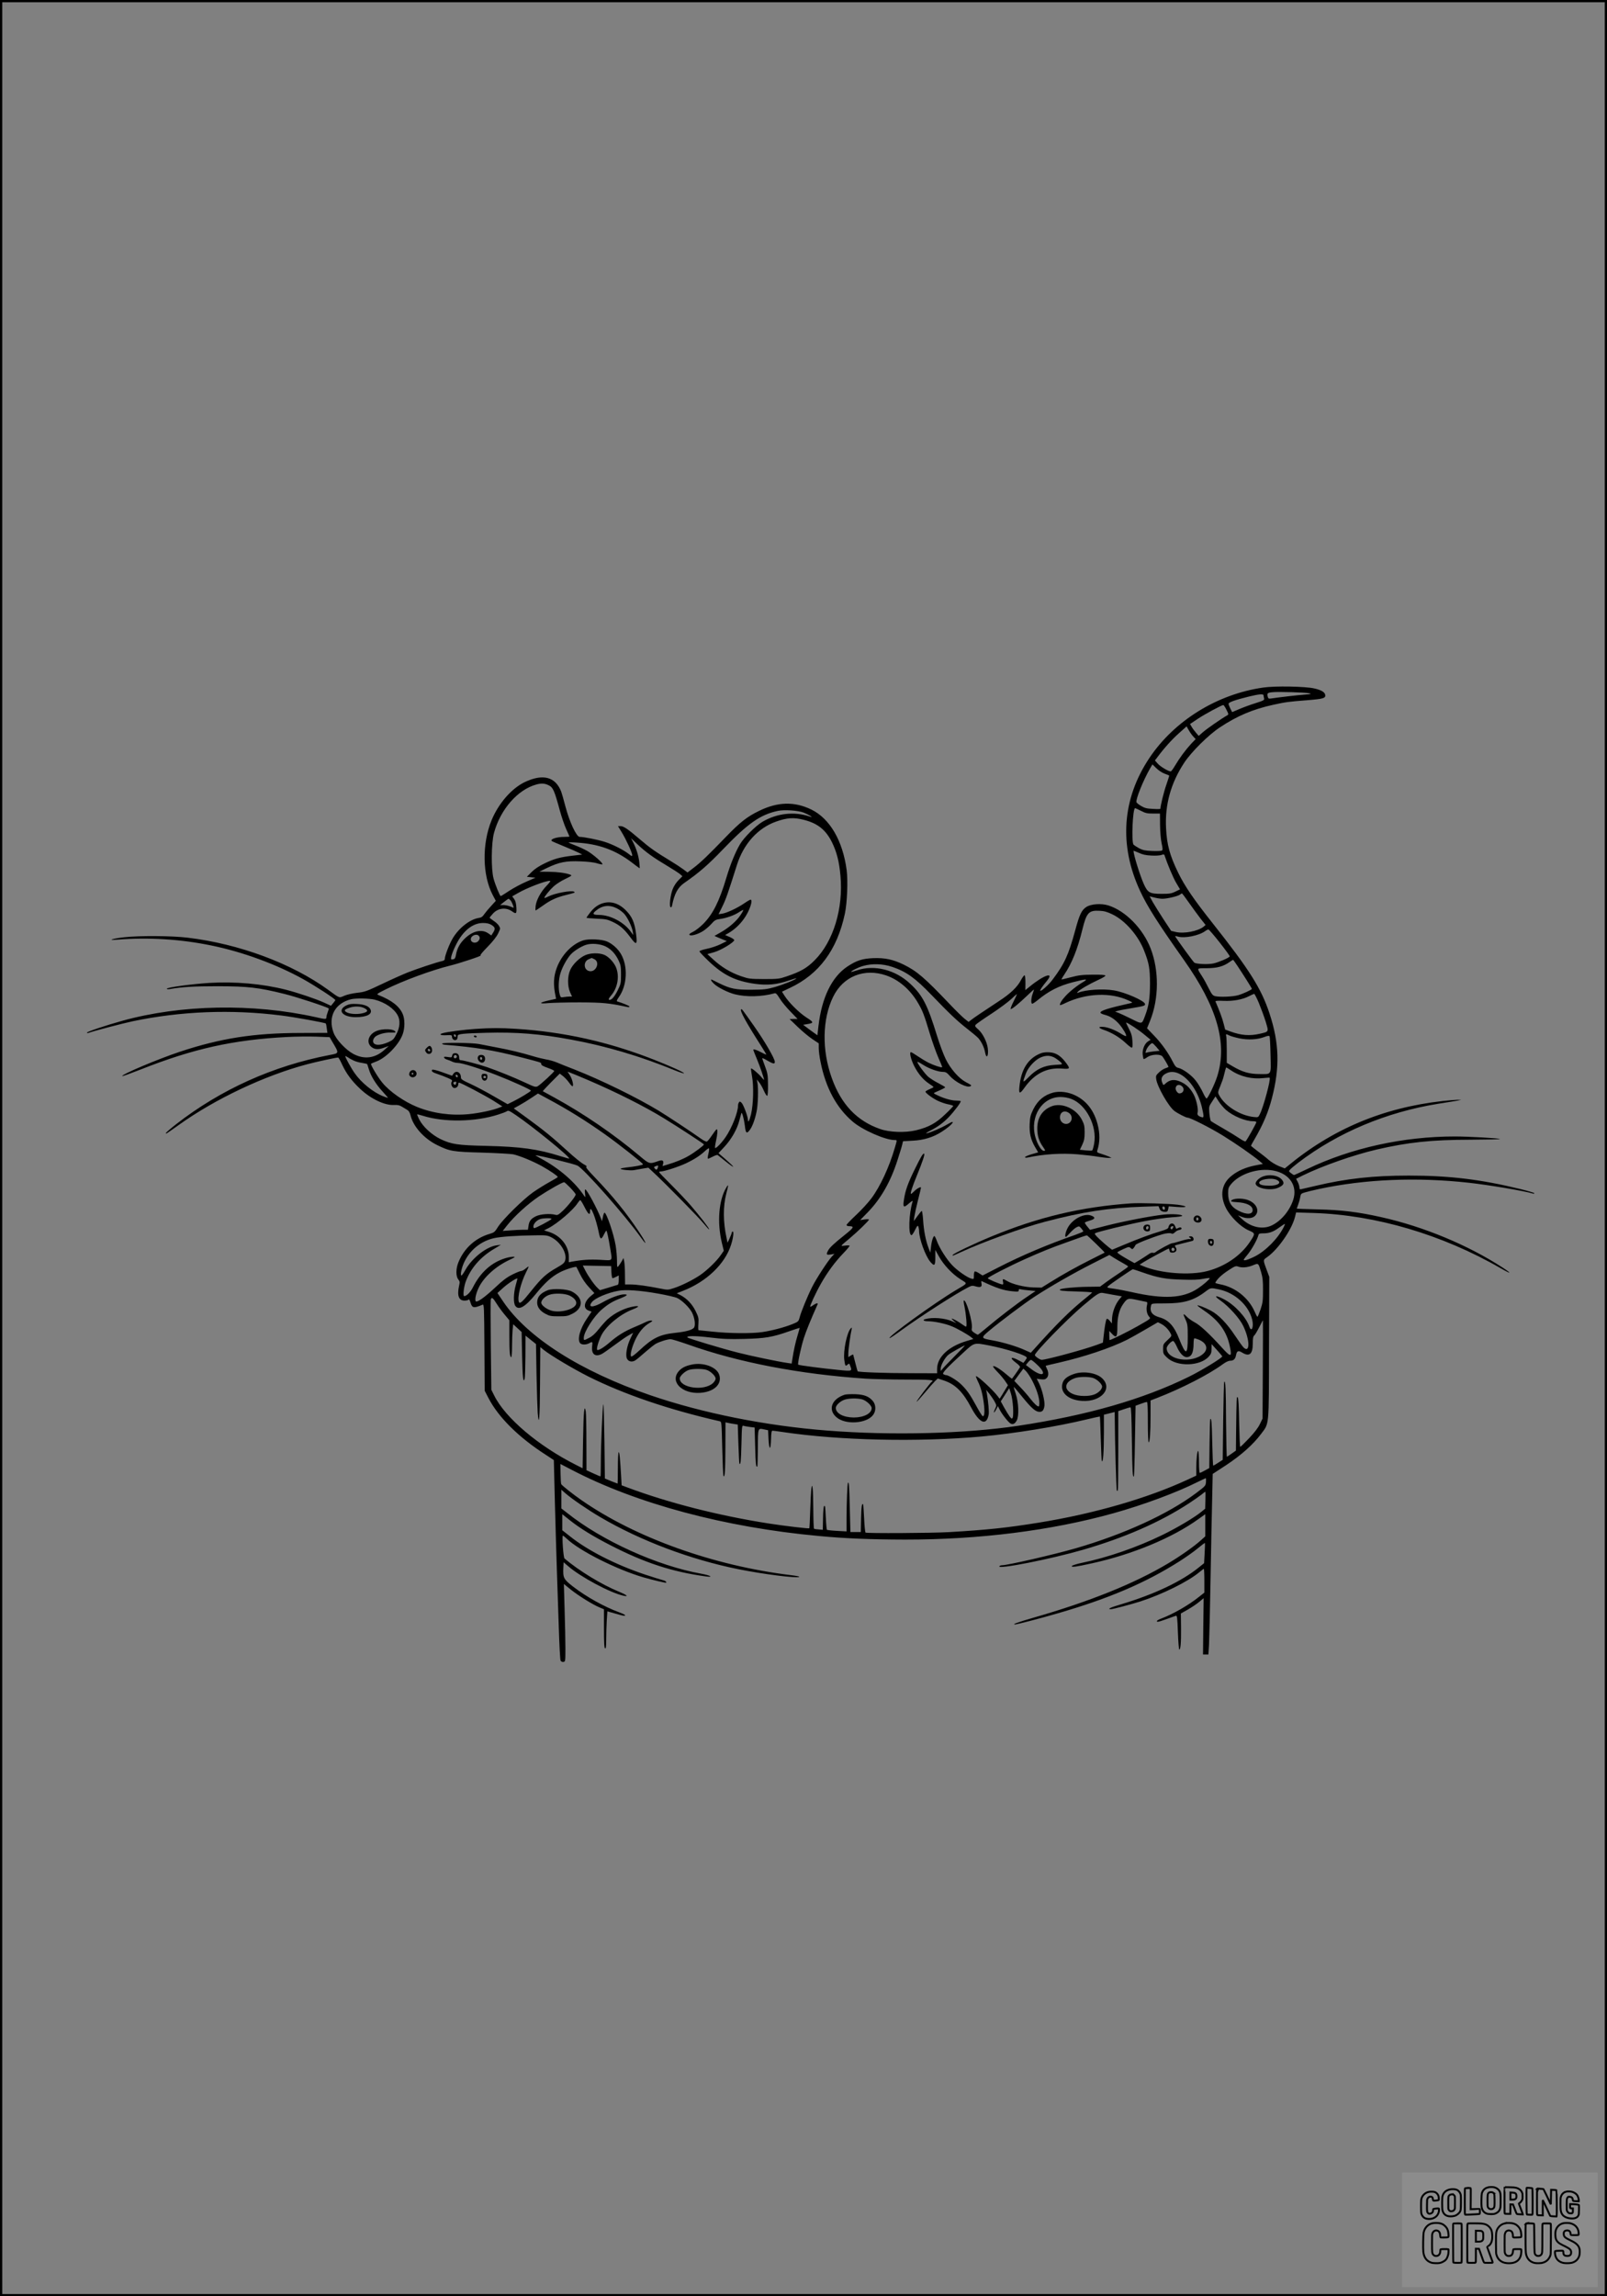 <?xml version="1.0" encoding="UTF-8"?>
<svg xmlns="http://www.w3.org/2000/svg" version="1.0" width="1792pt" height="2560pt" viewBox="0 0 1792 2560" preserveAspectRatio="xMidYMid meet">
  <rect x="0" y="0" width="1792" height="2560" fill="#808080" stroke="none"/>
  <g transform="translate(0.00 0.00) scale(1)">
    <g transform="translate(0,2560) scale(0.1,-0.1)" fill="#000000" stroke="none">
      <path d="M14088 17935 c-514 -73 -991 -368 -1270 -784 -306 -457 -342 -975 -104 -1485 80 -173 203 -365 490 -771 369 -522 485 -927 370 -1293 -28 -89 -103 -244 -119 -249 -5 -1 -25 31 -43 71 -19 40 -54 99 -79 130 -46 60 -143 130 -194 141 -24 5 -36 19 -61 68 -50 99 -125 205 -209 292 l-78 81 34 84 c99 247 101 560 6 806 -85 220 -279 418 -469 479 -81 26 -196 18 -249 -17 -52 -35 -75 -82 -123 -260 -76 -278 -119 -372 -253 -550 -45 -61 -137 -141 -137 -121 0 11 25 48 73 106 90 109 -33 68 -193 -64 l-46 -37 1 80 c0 46 -4 83 -10 85 -5 1 -23 -22 -39 -52 -41 -79 -117 -152 -248 -237 -191 -126 -282 -187 -310 -210 l-27 -21 -48 38 c-26 22 -99 93 -162 160 -283 297 -366 368 -514 441 -119 58 -211 77 -340 72 -122 -5 -187 -27 -287 -93 -174 -116 -286 -345 -323 -663 l-12 -104 -80 58 -79 59 42 7 c80 13 80 20 -6 75 -83 54 -195 166 -243 241 l-29 46 88 42 c325 152 527 424 613 826 26 119 36 371 20 490 -44 326 -187 572 -394 673 -188 91 -373 87 -582 -15 -134 -65 -212 -126 -374 -294 -193 -200 -276 -280 -355 -340 l-69 -53 -48 36 c-27 20 -89 61 -139 91 -171 104 -230 145 -341 240 -139 119 -185 150 -220 150 l-28 0 41 -67 c49 -79 118 -230 118 -256 0 -16 -6 -14 -38 12 -59 46 -178 107 -267 135 -78 25 -234 56 -281 56 -36 0 -113 166 -159 340 -19 74 -41 149 -47 165 -65 166 -205 202 -408 105 -146 -71 -291 -237 -368 -424 -109 -265 -103 -615 13 -835 l34 -64 -52 -57 c-29 -31 -63 -72 -77 -92 -18 -28 -33 -38 -63 -42 -98 -16 -220 -112 -288 -226 -38 -64 -89 -196 -89 -231 0 -12 -11 -20 -32 -24 -60 -13 -282 -87 -383 -127 -55 -22 -183 -79 -285 -128 -171 -81 -192 -89 -276 -98 -51 -6 -115 -20 -144 -33 -61 -26 -48 -31 -182 67 -404 293 -990 511 -1563 580 -177 22 -543 24 -710 5 -134 -15 -195 -36 -80 -27 357 28 706 6 1053 -65 347 -71 724 -209 1023 -375 138 -77 359 -221 359 -234 -1 -3 -11 -18 -25 -34 l-24 -29 -78 36 c-94 42 -289 108 -425 143 -264 67 -567 93 -855 76 -199 -13 -473 -50 -473 -65 0 -5 15 -7 33 -4 135 24 272 32 537 32 337 -1 451 -14 738 -85 132 -32 482 -147 498 -163 2 -2 -3 -20 -11 -40 -8 -20 -15 -46 -15 -57 0 -25 -8 -25 -118 0 -702 156 -1504 141 -2157 -40 -180 -50 -395 -122 -395 -132 0 -6 8 -7 18 -3 42 17 384 107 490 129 538 113 1102 135 1657 65 146 -18 490 -80 499 -90 2 -2 7 -26 10 -54 l7 -50 -303 -1 c-519 -1 -887 -59 -1341 -209 -246 -82 -659 -256 -643 -272 3 -3 96 31 208 75 582 230 1029 330 1628 361 96 5 243 7 325 4 l151 -6 29 -50 c79 -133 80 -128 -30 -149 -630 -121 -1214 -384 -1713 -773 -61 -48 -112 -92 -112 -97 0 -12 1 -11 142 89 407 292 961 553 1433 678 114 30 322 75 346 75 5 0 24 -34 43 -76 47 -102 108 -184 199 -270 119 -114 276 -189 382 -183 36 2 59 -2 82 -16 17 -11 44 -27 60 -36 21 -12 32 -28 42 -67 31 -124 151 -256 294 -327 145 -71 174 -76 507 -85 162 -5 317 -14 343 -19 73 -16 221 -77 322 -133 92 -52 174 -108 175 -120 0 -3 -42 -29 -92 -56 -51 -28 -133 -79 -183 -114 -111 -78 -337 -301 -391 -385 -36 -58 -43 -64 -94 -79 -158 -46 -283 -159 -347 -314 -30 -72 -31 -157 -3 -193 18 -22 19 -31 10 -69 -25 -111 -5 -168 60 -168 21 0 42 5 46 12 4 7 13 -7 21 -34 18 -62 37 -65 135 -23 16 6 17 -26 20 -477 l3 -483 42 -81 c111 -215 338 -440 644 -636 l85 -56 12 -483 c7 -266 17 -603 22 -749 5 -146 14 -427 21 -625 6 -197 15 -368 20 -378 6 -11 19 -17 32 -15 21 3 22 6 22 153 0 83 -4 277 -9 433 l-8 283 80 -65 c86 -68 240 -164 319 -197 l48 -20 0 -216 c0 -164 3 -217 13 -220 9 -4 12 21 12 100 0 57 3 151 6 209 l7 104 95 -27 c90 -27 118 -29 96 -10 -5 4 -31 16 -59 26 -166 61 -366 172 -515 287 -106 82 -113 97 -108 212 l3 59 50 -43 c138 -120 465 -295 613 -329 68 -15 46 6 -46 44 -193 79 -447 234 -607 370 -13 11 -30 255 -18 255 4 0 23 -15 43 -34 138 -134 559 -345 855 -431 103 -30 249 -64 253 -60 9 9 -11 24 -41 30 -17 4 -106 32 -197 62 -325 109 -636 267 -832 424 l-88 69 0 90 0 89 84 -67 c113 -90 258 -179 455 -280 381 -196 688 -296 1064 -347 89 -12 48 12 -50 30 -493 88 -1111 368 -1500 679 l-63 49 0 105 0 104 44 -39 c71 -62 252 -186 392 -268 447 -262 1004 -472 1537 -579 277 -56 659 -104 680 -86 5 4 -36 13 -90 19 -868 106 -1736 417 -2341 838 -91 63 -211 158 -223 176 -4 5 -7 58 -8 118 l-2 108 125 -65 c724 -378 1711 -642 2756 -738 294 -28 577 -39 960 -40 830 -1 1632 100 2328 294 333 93 707 232 939 349 46 22 85 41 88 41 4 0 5 -19 3 -42 -3 -42 -6 -45 -109 -123 -313 -235 -805 -460 -1343 -616 -242 -70 -759 -189 -821 -189 -13 0 -27 -5 -31 -12 -23 -37 572 80 928 183 464 134 861 307 1183 517 55 36 118 80 141 98 23 19 43 34 45 34 2 0 3 -43 1 -95 l-3 -95 -42 -34 c-81 -66 -271 -179 -440 -261 -275 -134 -605 -249 -891 -308 -62 -13 -112 -29 -114 -36 -5 -16 46 -9 223 30 452 99 896 283 1188 493 l77 55 0 -124 0 -123 -50 -45 c-74 -67 -229 -176 -365 -257 -377 -225 -874 -425 -1505 -606 -175 -51 -239 -74 -201 -74 22 0 288 69 480 125 567 164 976 339 1354 579 70 45 162 109 203 144 42 35 78 62 80 60 2 -3 1 -54 -3 -115 l-6 -110 -57 -46 c-194 -158 -501 -303 -874 -414 -115 -34 -154 -53 -108 -53 23 0 226 54 327 86 245 79 532 221 657 325 26 21 49 39 52 39 3 0 6 -60 6 -132 l0 -133 -58 -46 c-118 -95 -290 -193 -424 -244 -46 -17 -63 -35 -34 -35 8 0 52 14 98 31 46 16 90 33 99 35 15 5 18 -14 24 -185 4 -105 11 -191 15 -191 15 0 21 72 20 236 l-2 166 78 44 c43 25 100 63 127 86 l49 41 -4 -314 -3 -314 30 0 30 0 7 110 c3 61 11 389 17 730 6 341 14 744 18 896 l6 277 150 98 c169 112 301 230 388 346 94 126 88 64 90 963 l3 790 -28 75 c-43 116 -43 112 4 145 121 84 276 307 311 449 l12 49 196 -6 c693 -22 1435 -241 2085 -616 120 -69 132 -64 21 8 -386 251 -880 456 -1350 561 -257 58 -446 81 -707 87 -131 3 -238 7 -238 9 0 2 7 21 15 41 8 21 19 58 23 82 7 41 10 45 52 57 25 8 97 25 161 39 516 110 1091 133 1669 69 224 -25 611 -90 713 -120 9 -3 17 -2 17 3 0 5 -69 25 -152 46 -446 109 -796 151 -1248 151 -395 0 -698 -33 -1042 -115 -73 -17 -143 -33 -155 -36 -19 -4 -23 -1 -23 19 0 13 -8 40 -18 60 l-19 36 76 38 c219 107 565 228 821 288 356 82 609 109 1052 110 185 1 331 4 325 8 -18 9 -348 28 -505 28 -572 0 -1154 -128 -1641 -361 -79 -38 -147 -69 -151 -69 -4 0 -19 10 -34 21 -26 21 -27 22 -9 41 10 12 52 46 93 78 441 335 981 562 1560 655 91 14 185 30 210 34 l45 9 -40 1 c-22 0 -98 -6 -170 -14 -665 -75 -1231 -313 -1733 -731 l-25 -20 -64 25 c-37 15 -88 46 -117 71 -28 25 -84 69 -124 98 -40 30 -72 56 -72 59 0 2 17 35 39 71 96 165 154 302 194 457 90 346 83 615 -26 945 -92 280 -224 489 -635 1008 -210 265 -311 412 -385 565 -92 189 -125 309 -134 493 -14 264 54 506 204 733 80 120 270 309 398 393 192 127 366 201 595 251 137 30 165 34 382 51 174 14 202 22 196 59 -5 31 -46 55 -123 72 -98 23 -438 29 -567 10z m512 -64 c30 -7 22 -9 -55 -15 -77 -6 -270 -28 -371 -43 -27 -4 -32 -1 -38 23 -9 35 -1 42 54 47 64 7 368 -2 410 -12z m-510 -23 c0 -7 3 -22 6 -34 5 -19 -4 -24 -95 -53 -55 -17 -137 -47 -181 -66 l-80 -34 -20 39 c-11 22 -20 46 -20 54 0 17 75 43 225 80 113 28 165 32 165 14z m-414 -160 c25 -49 26 -53 9 -63 -64 -36 -228 -150 -269 -186 l-49 -43 -31 36 c-17 20 -39 49 -48 66 l-18 30 85 57 c76 51 268 155 287 155 4 0 20 -23 34 -52z m-369 -300 l26 -28 -50 -52 c-61 -66 -128 -156 -179 -242 -21 -36 -43 -66 -49 -66 -26 0 -117 54 -145 87 l-31 35 27 36 c75 101 164 200 241 268 l85 76 25 -44 c13 -23 36 -55 50 -70z m-321 -413 c27 -10 50 -19 52 -21 2 -1 -13 -47 -32 -103 -28 -79 -66 -235 -66 -268 0 -3 -38 -4 -83 -1 -69 3 -92 9 -131 32 -26 15 -50 34 -53 42 -11 30 77 249 154 381 l24 41 43 -42 c24 -24 64 -51 92 -61z m-6865 -131 c46 -23 61 -56 123 -284 19 -69 50 -160 70 -204 20 -43 36 -80 36 -82 0 -2 -26 -4 -57 -4 -84 0 -161 -25 -140 -46 2 -3 62 -29 133 -58 71 -29 147 -62 168 -73 l39 -20 -103 -12 c-140 -16 -209 -34 -318 -87 -64 -31 -109 -61 -145 -97 l-52 -52 48 -5 48 -5 -101 -44 c-56 -24 -142 -70 -191 -102 -49 -33 -92 -59 -95 -59 -10 0 -61 125 -80 195 -29 106 -26 398 5 510 71 262 265 483 472 539 56 16 96 13 140 -10z m6603 -284 c50 -26 70 -30 135 -30 l76 0 1 -128 c1 -76 8 -157 17 -201 13 -59 14 -77 4 -83 -6 -5 -55 -7 -107 -5 -78 3 -104 8 -146 29 -27 15 -56 34 -64 42 -25 31 -9 406 18 406 4 0 34 -14 66 -30z m-3763 -19 c54 -21 121 -62 74 -46 -174 61 -368 40 -533 -57 -73 -43 -208 -177 -250 -250 -52 -88 -106 -220 -152 -373 -79 -265 -151 -408 -259 -516 -36 -36 -88 -76 -114 -88 -35 -17 -45 -27 -38 -34 16 -16 95 7 154 45 26 17 67 52 90 78 36 41 49 48 92 54 71 9 163 41 215 76 24 16 46 27 49 25 2 -3 -13 -30 -35 -62 -46 -67 -129 -138 -220 -189 l-67 -38 29 -13 c16 -7 47 -20 69 -29 l40 -16 -71 -35 c-39 -19 -108 -42 -153 -51 -45 -9 -81 -22 -81 -28 0 -7 47 -56 103 -110 164 -156 297 -221 514 -252 140 -19 246 -9 377 36 47 16 86 28 86 25 0 -12 -158 -75 -246 -99 -86 -24 -119 -27 -254 -28 -177 -1 -236 11 -360 72 -41 20 -78 39 -82 40 -20 9 -5 -20 25 -47 42 -40 156 -97 232 -116 126 -32 302 -28 441 11 17 4 27 -6 59 -58 21 -35 75 -100 119 -145 l80 -83 -45 0 -44 -1 91 -88 c50 -48 123 -109 162 -135 l72 -48 0 -55 c0 -30 9 -101 21 -156 57 -285 177 -507 356 -660 110 -95 365 -207 470 -207 28 0 28 4 2 -84 -62 -215 -163 -433 -262 -566 -35 -47 -111 -130 -170 -185 -59 -55 -107 -105 -107 -112 0 -7 12 -13 28 -13 62 -1 55 -15 -45 -95 -123 -98 -171 -143 -189 -177 -23 -44 -19 -51 28 -44 l43 7 -27 -28 c-45 -48 -176 -248 -223 -343 -52 -104 -122 -275 -139 -340 -12 -43 -15 -46 -82 -73 -87 -35 -226 -72 -335 -88 -114 -17 -372 -15 -553 5 -82 9 -152 16 -156 16 -4 0 -5 32 -2 70 4 66 2 75 -32 145 -39 78 -98 140 -170 177 l-39 20 71 28 c262 102 468 300 535 515 23 72 32 145 18 145 -6 0 -11 -6 -11 -12 0 -7 -11 -35 -24 -63 l-23 -50 -11 53 c-39 179 -40 352 -3 496 26 99 26 110 1 68 -85 -139 -105 -388 -51 -616 l22 -90 -36 -52 c-45 -65 -153 -169 -230 -221 -79 -53 -203 -115 -289 -143 -68 -22 -69 -22 -155 -5 -141 28 -262 45 -328 45 l-63 0 -1 108 c0 59 -4 125 -8 147 l-8 40 -19 -34 c-10 -18 -27 -43 -36 -55 -17 -20 -17 -18 -18 60 0 45 -7 121 -15 170 -22 130 -102 364 -124 364 -5 0 -13 -21 -18 -47 l-10 -48 -13 34 c-41 107 -156 321 -174 321 -4 0 -6 -21 -2 -47 5 -41 4 -45 -7 -29 -104 157 -283 312 -482 418 -38 21 -67 38 -63 38 35 1 432 -96 468 -115 75 -39 533 -558 705 -799 79 -111 64 -65 -20 61 -140 211 -290 396 -495 610 -76 79 -103 113 -91 116 10 2 -1 12 -31 28 -25 13 -109 81 -185 151 -159 146 -261 229 -456 371 l-138 100 63 35 c35 19 95 56 135 83 l72 48 113 -61 c220 -118 423 -244 637 -396 148 -105 421 -320 421 -332 0 -9 -91 -26 -188 -36 -34 -4 -62 -10 -62 -14 0 -10 108 -22 145 -16 17 3 60 10 97 17 l68 11 62 -58 c132 -122 505 -502 557 -567 30 -37 56 -65 59 -63 6 7 -109 155 -209 271 -48 55 -146 158 -218 230 -72 71 -131 133 -131 137 0 5 8 8 19 8 38 0 198 52 279 90 95 45 161 88 214 138 21 20 40 33 44 29 3 -3 1 -29 -6 -57 -7 -28 -10 -54 -7 -57 3 -3 27 7 53 21 28 15 51 23 58 18 6 -5 46 -37 89 -71 43 -35 80 -61 83 -58 3 2 -33 37 -80 78 l-84 73 67 72 c77 83 141 195 166 294 10 36 20 72 22 80 7 19 30 -67 39 -141 9 -81 19 -91 49 -54 31 36 61 114 81 209 17 74 22 266 10 326 l-7 35 25 -30 c14 -16 38 -58 53 -93 15 -34 32 -61 38 -59 6 2 10 50 9 123 -1 108 -4 127 -32 203 -18 47 -32 88 -32 93 0 4 22 -5 48 -21 74 -43 92 -47 92 -19 0 36 -111 227 -231 398 -135 191 -137 195 -145 187 -16 -15 58 -149 220 -402 35 -55 63 -101 61 -103 -1 -1 -28 11 -60 28 -53 28 -85 37 -85 25 0 -3 18 -48 40 -101 35 -84 80 -215 80 -232 0 -4 -14 10 -30 30 -33 40 -108 103 -115 96 -3 -2 3 -42 11 -89 20 -105 15 -310 -11 -421 -17 -71 -35 -103 -35 -61 0 35 -51 171 -71 189 -17 16 -22 16 -29 4 -6 -8 -10 -24 -10 -34 0 -77 -69 -251 -138 -352 -44 -65 -108 -131 -118 -122 -3 4 1 38 10 77 17 76 21 131 8 131 -5 0 -28 -30 -52 -66 -24 -36 -50 -68 -57 -71 -8 -3 -37 11 -66 32 -108 77 -376 254 -475 314 -247 149 -638 340 -932 456 -80 31 -171 67 -203 81 -32 13 -85 28 -118 33 -33 6 -97 21 -142 35 -129 39 -270 73 -417 100 -74 14 -158 30 -186 36 -67 15 -413 19 -414 5 0 -5 12 -11 27 -12 349 -29 544 -61 848 -139 230 -59 230 -59 230 -74 0 -16 14 -24 88 -51 31 -11 57 -24 57 -29 0 -12 -154 -153 -184 -170 -23 -12 -35 -9 -137 39 -122 57 -311 134 -429 174 -90 31 -265 77 -291 77 -14 0 -19 7 -19 29 0 34 -20 54 -52 49 -15 -2 -24 -11 -26 -26 -3 -21 -7 -23 -49 -16 -36 5 -45 4 -41 -7 3 -8 18 -18 34 -22 16 -5 42 -15 57 -23 16 -8 43 -14 62 -14 47 0 239 -60 433 -136 172 -67 382 -162 382 -173 0 -9 -120 -82 -197 -120 l-63 -31 -152 87 c-84 49 -201 111 -260 138 -92 42 -108 53 -108 73 0 58 -53 84 -84 41 l-15 -22 -106 38 c-63 23 -110 34 -115 29 -15 -15 3 -30 60 -48 30 -10 81 -29 112 -43 50 -22 55 -27 45 -43 -15 -24 5 -70 31 -70 23 0 42 19 42 42 0 10 4 18 9 18 19 0 282 -139 381 -200 l102 -65 -33 -13 c-70 -29 -221 -61 -341 -73 -200 -19 -402 9 -577 80 -143 58 -305 170 -386 269 -50 59 -137 205 -127 213 4 3 29 14 56 24 110 40 252 185 296 303 26 70 26 172 0 229 -38 86 -122 151 -270 210 -23 9 -18 13 75 60 195 98 518 217 725 268 102 25 357 109 340 113 -10 1 17 35 76 95 59 60 100 112 118 149 27 56 27 58 10 86 -9 17 -37 42 -61 57 -23 16 -43 31 -43 34 0 3 18 25 39 48 57 61 145 70 212 22 45 -32 52 -26 47 46 -3 45 -10 73 -25 93 l-21 29 63 36 c102 59 305 137 356 137 12 0 2 -16 -34 -53 -64 -65 -116 -160 -124 -227 -3 -27 -3 -50 0 -50 3 0 39 24 80 53 86 62 148 91 255 118 104 26 110 28 93 38 -28 18 -214 -17 -285 -53 -25 -13 -46 -20 -46 -16 0 14 58 86 104 128 26 24 83 61 128 82 76 37 79 40 56 49 -49 19 -143 31 -242 32 l-101 1 88 43 c132 63 210 79 370 72 81 -3 153 -11 185 -22 30 -9 57 -14 60 -11 11 11 -105 113 -169 149 -35 20 -96 48 -134 62 -39 15 -72 29 -75 32 -3 3 41 3 97 -1 238 -15 424 -82 604 -218 49 -38 90 -68 92 -68 2 0 0 30 -4 68 -8 72 -33 151 -69 222 l-23 45 76 -72 c88 -83 174 -145 329 -237 62 -37 125 -78 141 -91 l27 -24 -44 -44 c-27 -28 -52 -66 -66 -103 -25 -67 -39 -187 -22 -198 7 -4 14 4 17 21 25 128 64 200 135 249 166 115 265 201 428 371 283 295 420 391 617 433 69 15 224 5 286 -19z m3 -81 c155 -39 245 -112 314 -251 53 -109 80 -214 94 -371 34 -364 -79 -735 -287 -943 -87 -88 -158 -128 -315 -181 -80 -27 -94 -29 -250 -29 -160 1 -168 2 -260 33 -113 40 -211 98 -304 183 l-68 62 78 22 c74 22 212 104 222 133 2 6 -20 22 -49 35 l-53 23 39 22 c67 40 125 94 171 159 62 85 105 213 73 213 -5 0 -37 -18 -70 -41 -78 -53 -193 -107 -245 -115 l-41 -6 43 88 c39 79 63 149 161 459 75 238 234 414 439 486 122 43 196 48 308 19z m3873 -398 c45 -3 96 0 113 6 23 9 32 8 35 -1 35 -105 94 -245 129 -306 l45 -76 -52 -25 c-45 -22 -66 -25 -152 -25 -134 0 -156 12 -200 109 -42 94 -115 327 -115 371 0 2 26 -8 58 -22 42 -20 78 -28 139 -31z m420 -524 c40 -57 98 -136 129 -177 l58 -73 -22 -19 c-64 -51 -220 -81 -311 -59 l-51 12 -84 127 c-45 69 -99 156 -120 192 l-36 66 52 -13 c29 -8 70 -14 91 -14 51 0 170 28 193 45 11 8 21 15 24 15 3 0 38 -46 77 -102z m-7563 23 c14 -16 40 -81 32 -81 -2 0 -20 7 -39 15 -20 8 -53 15 -73 15 l-37 0 44 35 c24 19 47 35 50 35 3 0 13 -8 23 -19z m6709 -154 c142 -67 291 -237 356 -407 55 -140 65 -200 65 -370 -1 -162 -13 -243 -54 -351 -37 -101 -31 -99 -156 -37 -60 30 -125 60 -144 67 l-35 13 30 9 c16 5 85 18 152 29 144 24 155 28 151 48 -7 36 -226 132 -349 151 -120 20 -309 8 -394 -25 -17 -7 -18 -6 -7 8 19 24 134 90 230 134 45 20 81 42 79 48 -3 7 -50 11 -143 10 -115 -1 -156 -6 -239 -28 -55 -14 -103 -26 -107 -26 -3 0 9 24 29 53 86 127 149 285 203 505 46 187 71 215 192 208 51 -2 85 -12 141 -39z m-6925 -117 c44 -27 48 -43 23 -84 l-22 -35 -36 25 c-70 47 -167 27 -253 -53 -60 -55 -94 -117 -106 -191 -5 -29 -12 -42 -27 -46 -12 -3 -23 -3 -25 -1 -11 10 13 83 54 164 76 153 185 241 299 241 42 0 70 -6 93 -20z m8125 -200 c63 -80 113 -149 110 -153 -10 -17 -127 -66 -182 -78 -64 -13 -194 -7 -214 10 -12 9 -188 251 -210 288 -6 9 2 9 30 1 75 -21 235 12 301 61 15 11 32 20 39 18 6 -1 63 -67 126 -147z m-8265 78 c17 -17 15 -38 -5 -60 -28 -31 -83 -18 -83 21 0 39 61 66 88 39z m8461 -336 c70 -105 161 -250 161 -256 0 -10 -95 -54 -153 -71 -60 -17 -200 -23 -255 -11 -29 7 -38 18 -74 89 -22 45 -55 105 -73 132 -62 98 -67 90 53 91 116 1 182 19 252 68 19 14 37 25 40 25 3 0 25 -30 49 -67z m-3850 -11 c157 -53 257 -124 441 -316 193 -201 287 -290 390 -370 52 -40 109 -88 127 -106 35 -38 68 -104 78 -162 15 -80 41 -40 30 46 -9 73 -58 169 -107 211 -36 32 -39 37 -27 53 8 9 86 64 174 121 88 58 188 132 223 165 34 33 62 57 62 53 0 -3 -18 -42 -40 -86 -22 -44 -35 -80 -29 -80 16 0 89 60 182 149 42 41 77 72 77 69 0 -3 -7 -25 -15 -48 -18 -50 -20 -110 -4 -110 6 0 32 17 58 38 124 103 239 162 396 202 148 38 176 39 115 3 -69 -40 -150 -105 -198 -157 -42 -45 -70 -92 -61 -101 3 -2 29 7 58 22 234 111 504 123 706 29 46 -21 48 -24 25 -29 -256 -57 -345 -86 -338 -108 2 -7 24 -17 49 -23 61 -16 110 -48 160 -104 42 -49 82 -117 77 -132 -2 -5 -28 7 -58 26 -67 42 -147 73 -199 76 -58 4 -54 -12 6 -33 88 -30 174 -81 239 -141 34 -32 67 -58 74 -58 9 0 11 19 8 73 -4 59 -12 86 -40 140 -20 37 -33 67 -30 67 16 0 145 -85 205 -136 l68 -56 -29 -18 c-39 -24 -67 -95 -59 -151 3 -22 7 -43 10 -45 3 -3 22 6 42 21 47 32 142 36 167 8 16 -19 68 -108 68 -117 0 -2 -16 -10 -35 -16 -20 -6 -52 -27 -71 -46 -33 -31 -36 -38 -31 -74 11 -84 140 -310 204 -356 37 -28 128 -74 145 -74 31 0 255 -114 393 -199 149 -92 334 -221 409 -284 l39 -33 -87 -17 c-105 -21 -193 -59 -262 -115 -112 -88 -134 -218 -63 -360 49 -96 163 -209 251 -248 79 -34 79 -35 12 -135 -100 -149 -276 -269 -469 -319 -197 -52 -524 -27 -719 55 l-38 16 44 28 c50 32 272 151 281 151 3 0 7 -10 9 -22 2 -18 10 -23 32 -23 38 0 56 27 38 56 -7 11 -12 22 -10 24 2 2 44 13 93 25 50 13 96 24 103 26 20 6 14 42 -9 49 -22 7 -43 -5 -21 -12 6 -3 12 -9 12 -14 0 -4 -6 -6 -14 -3 -8 3 -51 -6 -96 -20 -44 -14 -89 -26 -99 -26 -17 0 -154 -74 -186 -100 -8 -7 -22 -10 -31 -6 -9 3 -29 -4 -47 -18 -18 -12 -60 -40 -94 -61 l-62 -37 -58 32 c-88 50 -133 79 -133 88 0 4 30 20 65 36 61 27 66 28 83 12 18 -15 20 -15 34 1 8 10 17 25 21 34 4 13 174 81 297 118 45 14 92 17 107 8 7 -5 21 1 33 13 12 12 30 23 41 25 31 6 42 16 31 27 -6 6 -17 6 -32 -2 -12 -6 -23 -10 -24 -8 -1 2 -7 15 -14 31 -18 43 -64 33 -73 -17 -3 -13 -25 -24 -85 -42 -97 -28 -255 -86 -421 -156 l-122 -51 -37 28 c-20 15 -65 55 -101 88 -50 47 -61 62 -50 69 30 16 366 98 552 134 106 20 240 39 303 43 62 3 113 11 115 16 4 16 -112 24 -206 14 -139 -15 -446 -74 -642 -124 l-180 -46 -31 38 c-18 21 -29 41 -26 45 4 3 30 13 57 21 59 17 64 36 13 55 -76 29 -203 -35 -258 -130 -27 -47 -40 -108 -24 -108 4 0 24 20 46 45 22 25 54 53 71 62 30 15 32 15 54 -11 13 -15 23 -30 23 -34 0 -4 -42 -22 -92 -40 -294 -101 -601 -231 -857 -363 l-174 -89 -39 25 c-21 14 -43 23 -48 20 -6 -3 -10 -24 -10 -47 0 -39 -1 -40 -27 -33 -43 10 -154 87 -211 146 -63 64 -144 191 -174 272 -11 31 -24 57 -28 57 -13 0 -31 -54 -38 -121 l-8 -64 -21 56 c-30 79 -52 190 -59 308 -4 56 -11 101 -15 101 -4 0 -26 -26 -48 -57 l-41 -56 6 49 c4 27 22 109 40 181 19 73 34 137 34 143 0 15 -50 -13 -79 -44 -14 -14 -28 -26 -32 -26 -12 0 15 83 70 216 59 145 85 223 77 231 -11 11 -34 -27 -105 -172 -75 -152 -105 -235 -120 -334 -15 -92 -5 -101 53 -49 36 31 47 37 42 21 -41 -131 -49 -373 -12 -373 7 0 25 26 40 58 24 49 30 54 37 37 4 -11 8 -34 8 -51 2 -89 71 -277 125 -341 46 -54 56 -45 56 50 l0 82 40 -72 c53 -95 147 -195 239 -254 84 -54 91 -38 -54 -125 -236 -141 -762 -522 -735 -532 4 -2 66 39 136 91 214 155 604 406 742 476 37 19 47 20 81 10 55 -16 74 -7 66 32 -4 17 -3 30 1 27 162 -77 245 -105 345 -114 62 -6 69 -5 69 11 0 13 5 16 23 11 12 -3 54 -9 94 -12 l71 -7 -96 -65 c-111 -74 -314 -230 -449 -344 -51 -43 -95 -78 -99 -78 -4 0 -22 10 -40 22 -26 18 -32 27 -27 48 13 66 -66 336 -90 310 -3 -3 1 -34 9 -70 18 -90 29 -220 17 -220 -5 0 -25 12 -44 26 -37 28 -103 64 -116 64 -4 -1 6 -12 22 -26 l30 -25 -45 20 c-84 37 -220 48 -302 25 -36 -10 -17 -24 32 -24 66 0 191 -26 261 -55 61 -24 180 -92 219 -123 l24 -20 -74 -22 c-204 -61 -330 -180 -330 -312 l0 -48 -292 1 c-283 0 -584 11 -594 21 -2 3 -14 45 -26 94 -12 49 -23 91 -24 93 -2 2 -15 -4 -29 -13 l-25 -16 0 42 c0 42 23 209 36 265 6 25 5 26 -9 13 -42 -42 -85 -248 -72 -350 9 -69 13 -75 36 -54 18 16 19 15 29 -10 24 -64 25 -64 -127 -49 -168 16 -445 52 -452 59 -9 9 32 200 64 299 26 80 75 201 152 373 8 19 -16 14 -49 -9 -16 -12 -31 -19 -33 -17 -7 6 61 154 119 256 72 128 159 246 253 343 40 41 70 78 67 82 -4 3 -27 4 -53 0 -53 -6 -55 -10 49 77 91 76 220 201 220 213 0 5 -22 6 -49 2 l-49 -7 83 85 c146 150 254 338 331 576 24 75 49 154 54 177 l10 41 108 6 c122 6 228 38 324 100 120 76 174 150 60 81 -62 -37 -179 -88 -227 -98 -18 -4 -3 7 37 28 84 42 149 90 209 153 62 65 140 169 132 177 -4 3 -25 6 -47 6 -53 0 -130 21 -203 55 -56 26 -57 27 -33 38 79 34 110 50 110 56 0 3 -33 23 -73 44 -41 20 -92 53 -115 72 -38 33 -122 147 -122 166 0 5 28 -9 62 -31 67 -44 170 -80 225 -80 29 0 42 -8 75 -45 62 -71 194 -136 229 -115 16 11 17 10 -50 46 -79 42 -171 147 -225 257 -25 51 -68 166 -96 257 -107 348 -161 453 -299 582 -166 157 -400 216 -596 150 -33 -11 -61 -19 -63 -17 -8 7 78 51 132 66 100 29 221 25 325 -10z m-66 -96 c141 -49 266 -157 352 -303 54 -92 69 -131 135 -350 28 -92 71 -212 95 -266 25 -55 43 -101 41 -104 -8 -7 -92 21 -151 50 -33 17 -88 50 -123 74 -35 24 -68 44 -74 44 -20 0 0 -82 36 -154 45 -88 102 -155 166 -197 28 -18 50 -35 50 -38 0 -3 -20 -14 -45 -24 -25 -11 -45 -23 -45 -27 0 -15 73 -70 133 -100 33 -16 86 -35 118 -41 32 -6 59 -15 59 -19 0 -4 -40 -46 -89 -92 -103 -100 -186 -145 -326 -179 -122 -29 -295 -23 -400 14 -259 90 -434 274 -539 567 -113 313 -107 659 15 908 111 227 347 322 592 237z m4155 -307 c23 -56 57 -148 75 -205 36 -120 39 -114 -65 -138 -114 -26 -208 -18 -329 26 l-57 21 -17 66 c-13 54 -49 152 -91 247 -3 8 26 10 90 7 109 -5 214 15 286 53 25 13 50 24 55 25 6 0 29 -46 53 -102z m-9859 37 c116 -30 217 -100 257 -177 29 -54 24 -132 -15 -206 -29 -57 -38 -66 -87 -89 -100 -45 -174 -40 -174 12 0 13 10 34 22 45 31 29 119 53 179 48 27 -1 49 0 49 3 0 41 -148 47 -223 10 -76 -37 -102 -117 -53 -166 35 -35 82 -40 146 -16 l55 20 -50 -45 c-103 -92 -224 -108 -344 -44 -86 46 -192 159 -221 236 -66 177 14 329 195 374 52 13 208 10 264 -5z m9530 -399 c15 -8 65 -22 111 -32 99 -20 203 -14 279 15 36 14 53 16 58 8 4 -6 9 -100 11 -209 5 -232 16 -213 -128 -212 -111 1 -186 23 -292 85 l-68 40 0 137 c0 75 -3 147 -6 160 -7 26 -3 27 35 8z m-814 -128 l36 -43 -63 -6 c-35 -4 -71 -10 -80 -14 -16 -6 -17 -4 -7 26 11 33 51 79 69 79 5 0 25 -19 45 -42z m-7800 -109 c0 -7 -8 -15 -17 -17 -18 -3 -25 18 -11 32 10 10 28 1 28 -15z m-1146 -45 c19 -9 59 -20 89 -24 30 -5 55 -11 56 -12 1 -2 10 -28 19 -58 23 -78 81 -171 155 -251 35 -38 61 -69 58 -69 -3 0 -29 9 -57 20 -108 43 -239 149 -313 254 -39 55 -106 176 -106 192 0 3 15 -4 33 -16 17 -12 47 -28 66 -36z m9780 -108 c102 -69 236 -100 361 -85 36 4 66 6 68 4 15 -15 -69 -328 -109 -406 -18 -36 -19 -37 -66 -32 -152 15 -326 124 -388 243 -16 30 -15 34 13 103 16 40 33 86 36 102 14 59 27 105 30 105 2 0 27 -15 55 -34z m-7174 -106 c317 -136 628 -292 850 -428 165 -101 445 -284 445 -291 -1 -11 -103 -88 -167 -125 -64 -38 -147 -72 -242 -100 l-53 -16 6 23 c9 39 -5 49 -50 34 -101 -36 -102 -36 -210 55 -290 244 -624 472 -954 653 -69 37 -126 69 -128 70 -1 1 41 46 93 99 l97 97 35 -27 c19 -15 49 -46 66 -70 17 -24 35 -44 40 -44 18 0 -1 81 -28 122 l-26 40 23 -8 c13 -4 104 -42 203 -84z m6611 61 c105 -61 193 -195 234 -355 11 -44 20 -90 20 -103 0 -21 -3 -23 -22 -17 -38 11 -50 26 -43 51 9 36 -13 140 -41 195 -35 68 -77 113 -136 142 -77 38 -130 34 -184 -16 -21 -19 -21 -19 -34 13 -18 42 -4 77 40 100 51 28 106 24 166 -10z m-8061 -19 c0 -18 -20 -15 -23 4 -3 10 1 15 10 12 7 -3 13 -10 13 -16z m-15 -66 c0 -2 -3 -12 -6 -20 -5 -13 -9 -14 -20 -5 -16 13 -9 29 12 29 8 0 14 -2 14 -4z m8098 -54 c24 -31 4 -72 -37 -72 -17 0 -41 31 -41 54 0 45 47 56 78 18z m483 -256 c80 -69 215 -126 302 -126 20 0 37 -4 37 -10 0 -13 -109 -208 -121 -215 -5 -3 -35 12 -66 33 -32 22 -114 72 -183 112 -69 39 -130 76 -136 81 -6 5 -14 44 -18 86 -6 76 -6 77 31 133 l37 57 36 -56 c20 -31 57 -74 81 -95z m-7918 -58 c185 -125 609 -470 594 -484 -1 -2 -45 10 -96 26 -254 80 -444 106 -826 115 -321 7 -391 18 -511 75 -98 47 -198 139 -238 218 -15 30 -26 56 -24 58 2 2 32 -5 66 -16 236 -74 581 -68 837 14 44 14 87 30 95 36 19 13 27 9 103 -42z m1582 -587 c-8 -25 -18 -27 -35 -6 -10 12 -8 16 11 24 29 11 33 8 24 -18z m6866 -31 c180 -34 272 -173 219 -329 -41 -122 -133 -231 -237 -282 -103 -50 -233 -22 -333 70 l-45 42 39 -16 c60 -24 122 -20 151 10 59 58 11 151 -93 181 -62 18 -147 14 -170 -9 -11 -12 -1 -15 67 -20 101 -6 164 -37 169 -81 7 -57 -64 -63 -159 -13 -80 41 -114 98 -114 194 0 53 4 66 31 99 95 118 305 186 475 154z m-7841 -192 c33 -35 60 -68 60 -74 0 -20 -84 -126 -143 -182 -50 -46 -60 -52 -84 -45 -59 16 -166 8 -216 -16 -56 -27 -77 -54 -84 -111 l-6 -40 -56 0 c-31 0 -94 -3 -140 -7 l-85 -6 49 62 c81 103 233 241 355 323 110 73 260 158 281 158 5 0 36 -28 69 -62z m160 -218 c40 -79 60 -94 60 -44 0 88 66 -77 100 -249 13 -67 26 -70 55 -9 11 23 23 41 26 42 7 0 24 -77 44 -200 23 -147 36 -133 -112 -125 -116 6 -201 1 -319 -21 l-31 -6 0 61 c-1 123 -92 236 -221 277 l-55 17 49 25 c100 51 279 205 325 279 12 18 25 33 30 33 5 0 27 -36 49 -80z m-370 -129 c0 -11 -188 -110 -195 -103 -25 25 18 86 71 102 38 11 124 12 124 1z m8164 -93 c-64 -127 -202 -266 -324 -327 -45 -22 -93 -41 -107 -41 -22 0 -20 4 28 62 47 57 108 166 122 218 4 17 13 20 52 20 68 0 113 16 180 65 33 24 61 42 63 40 2 -2 -4 -18 -14 -37z m-1235 -9 c-7 -14 -14 -18 -21 -11 -13 13 -2 32 18 32 12 0 13 -4 3 -21z m-6931 -103 c101 -51 176 -175 155 -255 -8 -30 -21 -42 -98 -86 -117 -67 -164 -111 -280 -255 -100 -126 -129 -151 -139 -124 -19 49 21 211 79 327 19 37 32 67 29 67 -4 0 -19 -11 -36 -25 -16 -14 -38 -25 -48 -25 -10 0 -54 -18 -98 -40 -61 -31 -107 -65 -188 -142 -107 -100 -185 -158 -212 -158 -23 0 -10 78 25 152 56 119 191 241 346 313 62 29 68 34 41 34 -17 1 -55 -6 -85 -15 -157 -47 -281 -157 -367 -329 -26 -52 -70 -95 -96 -95 -16 0 -4 106 19 166 54 143 157 264 302 353 l88 53 -44 -5 c-114 -14 -276 -141 -351 -274 -19 -34 -39 -63 -44 -63 -17 0 2 92 34 156 65 132 183 226 326 260 76 17 255 30 462 32 122 2 136 0 180 -22z m6077 -75 c53 -51 95 -94 93 -96 -2 -1 -72 -37 -157 -79 -163 -82 -308 -163 -456 -255 l-90 -56 -90 2 c-98 2 -237 36 -297 73 -44 27 -51 25 -43 -10 4 -19 3 -30 -5 -30 -24 0 -170 62 -165 70 10 16 244 136 407 209 182 82 305 132 473 191 66 24 143 51 170 61 28 10 53 17 57 16 3 -1 50 -44 103 -96z m871 -52 c10 -17 -13 -36 -27 -22 -12 12 -4 33 11 33 5 0 12 -5 16 -11z m-568 -164 c28 -15 52 -31 52 -35 0 -4 -39 -33 -87 -65 -49 -32 -119 -81 -157 -108 l-69 -51 -146 -2 c-132 -2 -287 -17 -300 -29 -13 -14 24 -19 184 -23 97 -3 174 -8 173 -12 -2 -4 -32 -31 -68 -59 -175 -140 -325 -288 -585 -579 l-30 -33 -65 29 c-88 41 -246 88 -357 108 -137 24 -138 27 -45 106 111 94 398 310 512 384 162 106 436 263 638 365 l193 98 52 -33 c29 -18 76 -45 105 -61z m1535 -98 c17 -58 22 -98 21 -202 0 -115 -3 -140 -27 -212 -16 -46 -31 -83 -35 -83 -4 0 -18 26 -31 57 -67 153 -214 271 -380 304 -34 6 -60 15 -59 18 19 40 67 86 139 134 77 51 90 56 114 47 42 -16 106 -11 165 13 65 27 62 29 93 -76z m-7245 1 c2 -38 7 -68 13 -68 5 0 23 7 39 15 l30 16 0 -51 c0 -32 -5 -52 -12 -54 -7 -2 -55 -16 -105 -32 l-93 -28 -26 25 c-36 33 -106 133 -138 197 l-27 53 158 -3 158 -3 3 -67z m-349 -25 c25 -51 61 -103 99 -144 l60 -65 -40 -33 c-77 -65 -88 -139 -24 -162 l33 -12 -52 -77 c-77 -113 -110 -233 -76 -274 16 -20 67 -20 101 -1 37 21 40 19 33 -35 -10 -88 35 -122 109 -84 17 9 80 53 139 97 60 45 131 95 159 110 l50 28 -29 -62 c-41 -84 -58 -186 -40 -225 17 -35 58 -43 95 -19 14 9 62 49 107 89 45 39 98 82 117 93 41 24 132 53 169 53 14 0 101 -27 193 -59 561 -200 1249 -332 1983 -381 83 -5 284 -10 448 -10 273 0 321 -4 287 -25 -16 -10 -173 -216 -168 -221 3 -2 43 42 90 98 47 57 100 116 116 132 l30 28 66 -22 c128 -42 212 -125 306 -302 94 -177 171 -208 195 -78 6 31 -5 147 -21 240 l-7 35 37 -45 c19 -25 46 -64 58 -87 22 -41 22 -43 5 -79 -24 -49 -14 -56 11 -8 l20 38 20 -40 c26 -52 96 -140 121 -154 27 -14 49 -3 69 34 27 50 21 201 -11 296 -14 41 -24 76 -22 78 1 2 46 -50 98 -115 101 -124 146 -163 189 -163 33 0 48 19 55 68 6 48 -26 183 -61 252 l-25 49 45 -6 c35 -4 49 -2 64 12 24 22 26 65 4 106 -8 17 -14 32 -12 33 2 1 68 17 148 35 284 65 575 163 759 255 39 20 132 72 207 116 l136 79 36 -18 c42 -22 83 -63 105 -106 15 -29 14 -30 -34 -75 -47 -44 -49 -48 -49 -100 0 -50 3 -56 44 -95 109 -105 370 -98 466 12 25 28 30 42 30 86 l1 52 59 -65 c33 -36 59 -68 60 -71 1 -17 -233 -159 -375 -229 -514 -252 -1132 -429 -1899 -545 -592 -89 -1410 -110 -2126 -54 -690 53 -1397 195 -1980 395 -778 267 -1368 643 -1639 1044 l-64 95 63 57 c56 51 160 118 160 103 0 -3 -9 -38 -20 -77 -24 -88 -26 -194 -4 -226 39 -55 112 -12 232 136 101 124 175 191 266 238 58 31 172 67 184 59 1 -1 20 -38 41 -82z m6274 21 c168 -59 254 -75 437 -80 121 -4 184 -2 238 9 39 8 72 11 72 7 0 -12 -74 -76 -133 -115 -165 -110 -380 -121 -737 -40 -58 13 -144 30 -193 37 -83 11 -87 13 -70 29 22 22 265 188 276 189 4 0 54 -16 110 -36z m850 -189 c177 -37 329 -175 370 -335 21 -83 -7 -151 -32 -78 -37 105 -162 240 -282 303 -94 49 -120 42 -43 -11 98 -69 217 -201 257 -285 75 -154 78 -308 6 -243 -12 11 -55 71 -97 134 -89 135 -184 233 -269 278 -66 35 -144 65 -150 58 -3 -2 31 -28 74 -57 165 -111 255 -236 288 -403 24 -118 11 -120 -88 -11 -144 159 -242 249 -303 282 -32 17 -72 45 -88 62 -43 45 -48 38 -18 -26 25 -54 27 -67 27 -200 0 -205 -20 -209 -96 -19 -57 145 -119 212 -220 240 -83 24 -111 64 -93 133 6 22 10 22 153 22 211 0 319 31 451 130 61 46 60 46 153 26z m-6263 -45 c103 -18 202 -41 224 -52 57 -29 134 -106 163 -161 29 -58 40 -135 24 -165 -15 -27 -85 -48 -211 -61 -174 -19 -252 -57 -401 -197 -54 -50 -85 -72 -91 -66 -15 15 8 103 47 187 41 86 92 146 153 183 39 22 43 28 25 30 -12 2 -39 -6 -60 -16 -21 -11 -82 -38 -135 -60 -102 -43 -183 -93 -265 -164 -71 -62 -135 -100 -144 -86 -9 14 16 99 48 163 53 104 207 232 343 285 75 29 87 44 30 37 -105 -14 -223 -71 -308 -148 -21 -20 -64 -68 -96 -108 -39 -49 -72 -79 -106 -96 -60 -31 -60 -31 -60 0 0 65 112 241 202 317 72 61 120 90 206 123 76 30 91 45 43 45 -49 0 -152 -38 -236 -86 -111 -64 -175 -64 -124 0 34 44 177 105 297 126 79 15 238 4 432 -30z m5088 -16 l92 -16 -25 -30 c-50 -59 -84 -153 -85 -233 l-1 -40 -24 30 c-16 19 -28 26 -34 20 -10 -10 -23 -87 -36 -207 l-6 -56 -67 -25 c-141 -52 -565 -167 -616 -167 -20 0 -76 40 -76 53 0 31 353 394 535 549 151 128 184 150 220 144 16 -3 72 -12 123 -22z m-6880 -98 c22 -35 63 -91 91 -124 l51 -61 0 -174 c0 -177 5 -237 21 -237 5 0 9 53 9 118 0 64 3 147 6 183 l7 66 47 -44 47 -43 5 -259 c5 -248 13 -318 29 -261 4 14 7 127 8 252 l1 228 58 -47 59 -47 6 -345 c4 -190 10 -381 13 -423 15 -172 24 -57 26 328 l3 406 39 -32 c81 -64 329 -211 497 -296 400 -200 896 -369 1465 -499 21 -5 21 -11 28 -302 4 -164 10 -302 14 -308 15 -24 20 57 21 319 l1 279 33 -7 c17 -4 48 -9 68 -12 l36 -6 7 -216 c4 -119 9 -218 12 -221 13 -13 17 28 22 219 5 207 5 210 26 204 11 -4 43 -9 71 -13 l50 -6 6 -212 c5 -193 9 -236 24 -222 2 3 5 96 6 208 1 226 -1 220 72 205 l42 -9 5 -98 c7 -128 24 -131 28 -4 2 77 6 97 17 97 9 0 59 -7 113 -15 631 -94 1506 -114 2217 -50 362 33 839 110 1174 191 79 19 145 33 146 32 2 -2 6 -113 10 -248 4 -135 9 -247 11 -249 16 -16 23 88 24 320 l0 197 60 15 60 15 1 -77 c1 -233 17 -793 23 -798 3 -4 8 -4 11 -1 3 2 5 203 5 446 l0 440 62 21 c34 12 67 21 74 21 8 0 12 -101 16 -380 5 -346 8 -403 23 -389 2 3 8 181 11 396 l7 391 57 21 c31 12 62 21 69 21 8 0 11 -62 11 -225 0 -124 4 -225 9 -225 13 0 21 108 21 295 l0 172 73 28 c271 105 578 262 734 377 33 24 63 38 82 38 37 0 57 19 65 65 9 45 25 52 67 26 81 -50 119 -18 119 100 0 58 4 80 16 90 9 7 33 48 55 91 22 43 40 78 42 78 1 0 1 -246 -1 -547 l-3 -548 -30 -62 c-19 -40 -60 -94 -120 -157 -50 -53 -94 -96 -99 -96 -4 0 -9 122 -12 270 -3 189 -8 274 -16 282 -13 13 -13 1 -18 -395 l-2 -199 -48 -34 c-26 -19 -50 -34 -53 -34 -3 0 -7 177 -9 393 -2 374 -6 456 -20 442 -4 -4 -9 -201 -12 -438 l-5 -432 -50 -32 c-27 -18 -53 -33 -56 -33 -3 0 -8 115 -11 255 -5 231 -9 278 -22 264 -3 -3 -6 -126 -8 -275 l-3 -271 -48 -26 c-26 -15 -52 -27 -57 -27 -6 0 -10 47 -10 119 0 66 -4 122 -9 125 -10 7 -21 -91 -21 -196 l0 -79 -97 -45 c-447 -207 -1040 -379 -1658 -479 -352 -57 -575 -81 -1005 -106 -195 -11 -912 -15 -928 -5 -5 3 -12 74 -16 158 -4 83 -9 154 -11 157 -15 14 -20 -26 -23 -160 l-3 -149 -58 0 -58 0 -7 272 c-6 249 -9 289 -20 277 -7 -7 -15 -221 -16 -383 l0 -159 -106 6 c-59 3 -109 9 -113 12 -3 4 -9 64 -12 133 -8 143 -6 132 -19 132 -5 0 -11 -55 -12 -132 l-3 -133 -45 4 c-25 1 -48 5 -52 8 -5 2 -8 102 -9 221 -1 222 -10 312 -22 222 -3 -25 -9 -133 -12 -240 -3 -107 -8 -196 -10 -198 -6 -6 -269 25 -450 53 -559 87 -1124 231 -1587 405 l-56 21 -6 107 c-12 203 -18 262 -27 262 -5 0 -9 -79 -9 -175 0 -96 -2 -175 -3 -175 -2 0 -35 13 -73 28 l-69 29 -5 419 c-3 230 -8 414 -12 408 -9 -14 -28 -452 -28 -651 0 -84 -2 -153 -4 -153 -3 0 -39 15 -80 34 l-76 35 -1 308 c0 169 -3 326 -7 348 -16 90 -25 -1 -30 -311 l-5 -323 -71 36 c-422 212 -793 526 -916 777 l-31 62 -6 496 c-3 272 -3 503 0 512 11 28 24 18 65 -48z m7249 19 c8 -3 9 -15 2 -43 -9 -43 1 -95 26 -122 19 -21 23 -18 -129 -105 -100 -57 -297 -155 -312 -155 -2 0 -4 23 -4 51 l0 51 29 -31 c51 -54 61 -40 61 83 0 101 21 184 60 241 50 73 56 75 163 52 50 -10 97 -21 104 -22z m-3892 -369 c-23 -74 -46 -178 -60 -274 l-7 -44 -47 7 c-105 15 -406 78 -551 115 -171 43 -550 157 -563 169 -20 20 86 20 250 0 148 -18 213 -20 383 -16 232 6 313 19 500 85 63 22 116 39 117 38 1 -1 -9 -37 -22 -80z m4473 -51 c87 -37 109 -102 52 -155 -125 -117 -410 -74 -410 60 0 24 51 80 72 80 7 0 26 -29 42 -65 29 -68 73 -115 107 -115 55 0 79 47 79 153 0 32 4 57 10 57 6 0 27 -7 48 -15z m-2338 -65 c199 -39 420 -111 420 -137 0 -4 -9 -19 -19 -33 l-19 -24 -50 27 c-90 49 -110 32 -32 -26 32 -24 48 -42 44 -50 -23 -38 -86 -127 -90 -127 -3 0 -35 25 -71 56 -68 57 -128 92 -139 82 -3 -4 19 -32 49 -63 31 -31 69 -77 86 -102 l31 -46 -22 -36 c-12 -20 -33 -54 -46 -76 l-25 -39 -21 28 c-51 69 -231 234 -242 223 -3 -3 6 -27 19 -54 34 -66 54 -141 68 -250 12 -95 7 -147 -13 -141 -7 3 -39 54 -71 114 -70 129 -109 184 -175 246 -47 44 -137 98 -164 98 -7 0 -20 5 -28 10 -18 11 34 67 218 236 130 120 120 117 292 84z m-382 -117 c-64 -65 -126 -129 -137 -143 l-20 -25 -1 26 c0 39 48 126 88 157 31 24 166 100 181 102 3 0 -47 -53 -111 -117z m921 -101 c117 -110 56 -142 -76 -40 l-53 40 23 29 c12 15 27 28 34 28 6 1 39 -25 72 -57z m-60 -171 c50 -96 81 -192 81 -248 0 -23 -3 -43 -6 -43 -18 0 -48 28 -95 87 -29 38 -81 97 -116 133 l-62 65 50 69 51 68 28 -27 c16 -16 47 -62 69 -104z m-212 -302 c3 -55 1 -104 -4 -114 -9 -16 -13 -14 -36 16 -14 19 -41 64 -61 100 l-36 66 47 73 47 74 19 -59 c11 -33 21 -103 24 -156z"></path>
      <path d="M6681 15514 c-35 -18 -67 -45 -97 -83 -24 -31 -44 -59 -44 -62 0 -4 51 -8 113 -11 100 -4 120 -8 178 -35 81 -38 128 -78 197 -171 69 -94 81 -88 65 36 -16 127 -44 192 -112 261 -91 93 -197 116 -300 65z m197 -40 c28 -14 65 -42 83 -62 38 -43 85 -141 95 -197 l6 -40 -30 41 c-77 105 -226 183 -352 184 -68 0 -78 12 -38 45 73 62 151 71 236 29z"></path>
      <path d="M6503 15116 c-124 -40 -240 -161 -294 -305 -37 -99 -41 -189 -14 -316 l6 -30 -80 -18 c-114 -25 -116 -41 -5 -30 49 4 206 8 349 8 258 -1 328 -8 528 -51 15 -4 27 -2 27 4 0 8 -75 39 -138 58 -8 2 -3 17 17 45 95 130 106 346 25 484 -32 56 -94 112 -153 138 -58 26 -206 33 -268 13z m253 -69 c61 -31 108 -82 143 -157 23 -48 26 -68 26 -156 0 -96 -2 -103 -38 -177 -37 -75 -75 -115 -97 -102 -6 4 3 22 25 47 69 81 93 202 59 301 -20 60 -83 130 -136 152 -58 24 -154 22 -212 -4 -64 -28 -140 -102 -167 -164 -32 -70 -32 -181 -2 -249 l22 -48 -27 0 c-15 0 -44 -3 -64 -6 -35 -6 -37 -5 -47 32 -17 61 -13 165 9 235 21 70 76 168 118 212 36 38 113 86 165 103 63 21 161 12 223 -19z m-131 -139 c75 -34 17 -160 -62 -132 -56 19 -57 105 0 129 18 8 33 14 34 15 1 0 14 -5 28 -12z"></path>
      <path d="M5300 14129 c-123 -8 -309 -32 -362 -47 -49 -13 -25 -27 40 -23 56 3 62 1 62 -17 0 -25 23 -44 44 -36 15 6 17 11 20 47 2 20 59 26 316 33 339 9 596 -11 948 -76 390 -72 772 -185 1155 -342 54 -22 101 -37 104 -34 8 8 -142 76 -332 151 -509 200 -1001 310 -1540 345 -178 11 -272 11 -455 -1z m-215 -77 c0 -18 -20 -15 -23 4 -3 10 1 15 10 12 7 -3 13 -10 13 -16z"></path>
      <path d="M5285 14051 c-3 -5 2 -11 10 -15 8 -3 17 -1 20 3 3 5 -2 11 -10 15 -8 3 -17 1 -20 -3z"></path>
      <path d="M4760 13920 c-24 -24 -24 -30 -7 -54 21 -28 61 -17 65 17 3 28 -12 57 -29 57 -5 0 -18 -9 -29 -20z m38 -28 c2 -7 -3 -12 -12 -12 -9 0 -16 7 -16 16 0 17 22 14 28 -4z"></path>
      <path d="M5332 13823 c-21 -37 31 -89 63 -63 18 15 19 52 3 68 -17 17 -56 15 -66 -5z m43 -33 c-5 -8 -11 -8 -17 -2 -6 6 -7 16 -3 22 5 8 11 8 17 2 6 -6 7 -16 3 -22z"></path>
      <path d="M4568 13645 c-8 -19 -8 -28 2 -40 32 -38 94 1 70 45 -16 29 -58 26 -72 -5z m42 -15 c0 -5 -4 -10 -10 -10 -5 0 -10 5 -10 10 0 6 5 10 10 10 6 0 10 -4 10 -10z"></path>
      <path d="M5377 13624 c-13 -13 -7 -51 9 -65 23 -19 49 1 49 37 0 24 -5 30 -25 32 -14 2 -29 0 -33 -4z m43 -35 c0 -5 -7 -9 -15 -9 -15 0 -20 12 -9 23 8 8 24 -1 24 -14z"></path>
      <path d="M11605 13857 c-142 -56 -220 -180 -238 -379 -7 -75 6 -76 56 -6 112 158 249 228 420 215 89 -7 93 -2 48 59 -41 56 -80 91 -123 108 -43 19 -120 20 -163 3z m166 -55 c24 -16 52 -38 62 -49 17 -20 17 -20 -71 -25 -120 -7 -202 -45 -291 -136 -70 -71 -72 -68 -30 43 25 66 98 146 159 174 64 29 117 27 171 -7z"></path>
      <path d="M11747 13420 c-101 -26 -175 -87 -224 -186 -32 -66 -37 -87 -41 -163 -5 -104 12 -177 62 -262 l33 -56 -73 -21 c-41 -12 -74 -27 -74 -32 0 -6 10 -8 23 -6 187 40 380 52 565 37 81 -7 183 -19 227 -27 44 -7 96 -13 115 -13 l35 1 -30 14 c-16 7 -54 21 -83 30 -47 14 -52 18 -46 37 30 93 31 186 4 291 -39 152 -122 261 -245 322 -81 40 -173 52 -248 34z m198 -71 c168 -63 291 -303 256 -499 -7 -39 -17 -73 -22 -76 -5 -3 -38 -2 -73 1 l-64 7 27 57 c21 46 26 70 26 136 0 68 -4 89 -29 138 -62 127 -228 200 -343 152 -104 -43 -157 -129 -156 -250 1 -79 18 -135 63 -200 29 -42 30 -45 10 -45 -28 0 -73 74 -95 155 -62 228 75 445 281 445 40 0 84 -8 119 -21z m-21 -160 c49 -39 26 -119 -36 -119 -37 0 -68 32 -68 72 0 63 53 87 104 47z"></path>
      <path d="M12610 12184 c-553 -39 -1033 -153 -1557 -370 -185 -76 -417 -187 -427 -203 -10 -16 -8 -15 86 28 248 115 694 276 943 341 419 110 705 154 1087 167 l177 6 10 -25 c10 -27 29 -38 67 -38 19 0 26 6 31 31 l6 30 93 -7 c121 -9 126 9 7 25 -90 12 -424 22 -523 15z m380 -55 c0 -24 -23 -21 -28 4 -2 10 3 17 12 17 10 0 16 -9 16 -21z"></path>
      <path d="M13322 12038 c-28 -28 -6 -68 39 -68 38 0 51 36 23 64 -18 19 -45 21 -62 4z m43 -28 c0 -7 -6 -15 -12 -17 -8 -3 -13 4 -13 17 0 13 5 20 13 18 6 -3 12 -11 12 -18z"></path>
      <path d="M12762 11938 c-29 -29 -3 -72 40 -66 19 2 23 9 23 38 0 30 -4 35 -25 38 -14 2 -31 -3 -38 -10z m46 -25 c-5 -25 -28 -28 -28 -4 0 12 6 21 16 21 9 0 14 -7 12 -17z"></path>
      <path d="M13477 11784 c-12 -12 -8 -51 8 -64 26 -22 50 -8 50 30 0 30 -4 35 -25 38 -14 2 -29 0 -33 -4z m38 -44 c-5 -8 -11 -8 -17 -2 -6 6 -7 16 -3 22 5 8 11 8 17 2 6 -6 7 -16 3 -22z"></path>
      <path d="M3864 14392 c-109 -52 -47 -132 102 -132 124 0 189 34 166 85 -17 37 -68 58 -152 62 -59 3 -84 0 -116 -15z m196 -30 c51 -25 45 -44 -20 -59 -62 -14 -144 -8 -179 14 -28 18 -20 29 35 48 54 19 122 18 164 -3z"></path>
      <path d="M14085 12485 c-45 -16 -88 -59 -83 -83 10 -52 169 -80 250 -44 64 28 75 52 43 90 -40 48 -133 64 -210 37z m156 -41 c57 -29 9 -64 -86 -63 -74 1 -109 10 -113 30 -8 40 139 65 199 33z"></path>
      <path d="M6108 11216 c-81 -32 -118 -74 -118 -138 0 -50 33 -94 92 -125 47 -25 63 -28 149 -28 86 0 101 3 154 30 125 64 121 180 -9 247 -52 28 -211 36 -268 14z m246 -61 c56 -28 83 -67 68 -99 -26 -58 -186 -96 -278 -66 -50 16 -100 53 -107 80 -8 29 34 75 86 94 59 22 180 17 231 -9z"></path>
      <path d="M7710 10386 c-70 -15 -111 -37 -143 -75 -98 -117 41 -253 242 -239 155 11 246 98 211 202 -28 87 -181 142 -310 112z m165 -57 c46 -13 105 -68 105 -99 0 -12 -13 -34 -29 -49 -99 -93 -371 -55 -371 52 0 26 59 81 101 94 45 15 145 15 194 2z"></path>
      <path d="M11975 10282 c-71 -24 -112 -56 -125 -98 -35 -105 58 -192 216 -202 217 -14 349 142 219 257 -67 58 -209 78 -310 43z m210 -43 c46 -13 105 -68 105 -98 0 -12 -11 -33 -25 -47 -40 -40 -92 -57 -175 -57 -204 0 -275 137 -103 199 46 16 144 18 198 3z"></path>
      <path d="M9419 10051 c-145 -47 -189 -166 -93 -250 100 -89 341 -73 412 27 32 44 30 111 -4 152 -45 53 -97 73 -199 77 -49 1 -102 -1 -116 -6z m196 -52 c45 -13 105 -68 105 -97 0 -60 -86 -105 -200 -105 -116 1 -200 46 -200 107 0 29 48 74 96 91 47 17 145 19 199 4z"></path>
    </g>
  </g>
  <rect x="0.0" y="0.0" width="1792.0" height="2560.0" fill="none" stroke="black" stroke-width="5"></rect>
  <g transform="translate(1563.55 2422.00) scale(0.213)" opacity="1.0">
    <rect x="0" y="0" width="1024.0" height="600.0" fill="white" fill-opacity="0.1"></rect>
    <g transform="translate(0,650) scale(0.1,-0.1)" stroke="none">
      <path fill="none" stroke="#000000" stroke-width="100" d="M4491 5720 c-164 -43 -269 -147 -319 -315 -19 -65 -29 -577 -13 -693 25 -190 116 -310 276 -367 63 -23 284 -32 370 -16 122 22 249 110 294 205 51 104 56 150 56 496 0 341 -4 385 -48 478 -46 100 -156 184 -282 217 -83 21 -241 19 -334 -5z m270 -273 c19 -12 43 -40 54 -62 18 -37 20 -64 23 -320 5 -339 -1 -384 -56 -436 -87 -82 -235 -56 -289 51 -22 43 -23 53 -23 335 0 314 7 370 52 412 34 32 66 42 139 42 53 1 73 -4 100 -22z"></path>
      <path fill="none" stroke="#000000" stroke-width="100" d="M5367 5723 c-4 -3 -7 -311 -7 -683 0 -618 1 -679 17 -691 12 -10 51 -14 152 -14 l136 0 3 248 2 248 67 -3 67 -3 34 -85 c18 -47 58 -152 89 -235 30 -82 63 -158 73 -168 14 -15 40 -19 165 -24 l148 -6 -5 34 c-4 19 -49 143 -102 276 -53 133 -96 246 -96 251 0 6 15 19 33 31 53 33 104 92 134 156 27 57 28 67 27 195 0 115 -4 144 -23 193 -31 80 -76 135 -148 183 -83 56 -166 82 -303 94 -129 11 -453 14 -463 3z m541 -300 c55 -27 77 -73 77 -163 0 -61 -4 -82 -23 -111 -34 -55 -73 -69 -191 -69 l-101 0 0 187 0 186 101 -6 c66 -4 114 -12 137 -24z"></path>
      <path fill="none" stroke="#000000" stroke-width="100" d="M6514 5685 c-4 -9 -5 -320 -2 -690 3 -511 7 -678 16 -687 19 -19 273 -30 291 -13 11 11 13 126 12 675 -1 364 -6 672 -11 685 -11 28 -27 31 -187 40 -99 6 -114 5 -119 -10z"></path>
      <path fill="none" stroke="#000000" stroke-width="100" d="M3355 5683 c-27 -3 -55 -9 -62 -15 -10 -8 -13 -150 -13 -683 0 -592 2 -674 15 -685 12 -10 52 -11 173 -6 362 15 578 29 590 38 8 7 12 46 12 129 0 108 -2 119 -20 129 -11 6 -24 9 -28 7 -4 -3 -103 -8 -221 -12 l-214 -7 5 545 c4 384 2 549 -5 556 -11 11 -120 12 -232 4z"></path>
      <path fill="none" stroke="#000000" stroke-width="100" d="M7067 5654 c-4 -4 -7 -310 -7 -680 0 -625 1 -673 18 -692 15 -18 31 -21 152 -24 l134 -3 -3 400 c-2 277 1 397 8 390 11 -11 153 -311 251 -530 96 -215 128 -281 142 -292 7 -6 82 -14 165 -17 l153 -7 11 28 c14 34 3 1333 -11 1347 -5 5 -70 11 -144 14 l-136 5 -1 -54 c-1 -30 -5 -200 -8 -379 l-6 -325 -73 150 c-40 83 -123 256 -184 385 -61 129 -117 242 -125 252 -11 12 -40 18 -121 22 -59 4 -130 9 -157 12 -28 3 -54 2 -58 -2z"></path>
      <path fill="none" stroke="#000000" stroke-width="100" d="M2507 5614 c-220 -49 -342 -159 -394 -357 -24 -91 -24 -641 0 -740 57 -233 232 -339 510 -310 56 6 127 21 158 33 76 29 187 114 226 174 64 95 67 114 71 505 2 232 -1 371 -8 404 -27 126 -116 235 -228 278 -74 29 -236 35 -335 13z m191 -281 c15 -11 36 -35 47 -54 19 -32 20 -52 20 -349 0 -309 0 -316 -23 -362 -31 -62 -75 -89 -155 -95 -53 -4 -67 -2 -97 19 -19 13 -44 41 -55 63 -19 37 -20 60 -20 350 0 337 2 351 60 405 54 51 169 63 223 23z"></path>
      <path fill="none" stroke="#000000" stroke-width="100" d="M8568 5491 c-133 -43 -219 -134 -262 -280 -13 -45 -16 -107 -16 -343 0 -320 9 -395 60 -506 73 -156 258 -255 506 -269 191 -11 324 47 376 165 19 42 22 70 26 288 4 209 3 242 -11 256 -19 18 -186 38 -347 41 l-105 2 -3 -95 c-1 -52 2 -102 7 -109 6 -10 33 -16 75 -19 l66 -4 0 -105 c0 -98 -1 -105 -26 -130 -23 -23 -31 -25 -99 -21 -64 3 -79 7 -112 34 -21 16 -49 52 -63 80 -25 49 -25 51 -25 324 0 303 6 348 56 402 28 29 32 30 99 26 105 -6 152 -50 167 -158 8 -53 9 -54 48 -62 22 -5 90 -10 150 -11 l110 -2 3 43 c4 52 -30 180 -66 245 -53 99 -179 183 -317 212 -96 20 -226 18 -297 -4z"></path>
      <path fill="none" stroke="#000000" stroke-width="100" d="M1390 5484 c-203 -45 -359 -207 -390 -404 -13 -83 -13 -616 0 -694 20 -123 100 -235 203 -281 98 -45 271 -51 387 -13 211 67 340 238 340 451 0 54 -3 69 -17 74 -24 9 -264 -15 -280 -28 -7 -7 -13 -31 -13 -60 0 -56 -13 -95 -43 -128 -31 -34 -95 -61 -144 -61 -35 0 -48 6 -77 35 -52 52 -58 99 -54 423 3 257 5 280 24 323 42 89 120 132 202 109 53 -14 72 -42 81 -120 11 -90 15 -92 150 -79 62 6 125 15 138 20 25 9 25 10 21 107 -3 82 -9 106 -33 155 -33 68 -97 130 -163 160 -60 27 -235 33 -332 11z"></path>
      <path fill="none" stroke="#000000" stroke-width="100" d="M1600 3845 c-239 -44 -424 -235 -476 -495 -22 -109 -33 -831 -15 -1000 31 -300 174 -492 425 -572 45 -15 100 -21 211 -25 181 -6 263 8 380 66 147 73 214 152 266 311 26 78 32 117 37 219 4 98 2 125 -9 132 -22 14 -393 11 -407 -3 -7 -7 -12 -39 -12 -73 0 -169 -84 -275 -217 -275 -68 0 -110 18 -150 64 -65 73 -68 99 -68 606 0 446 1 456 22 515 78 208 337 201 392 -11 6 -23 13 -75 16 -115 3 -41 10 -78 15 -83 10 -10 289 -10 357 0 63 9 67 18 60 147 -12 210 -62 331 -181 445 -86 82 -165 123 -280 146 -94 19 -261 20 -366 1z"></path>
      <path fill="none" stroke="#000000" stroke-width="100" d="M5376 3840 c-151 -39 -268 -118 -350 -237 -106 -157 -118 -245 -114 -863 4 -463 5 -477 27 -550 33 -106 72 -178 131 -243 123 -135 290 -197 526 -197 326 0 528 127 610 384 34 106 48 339 20 349 -29 12 -386 9 -400 -2 -7 -6 -16 -44 -20 -85 -17 -192 -81 -266 -226 -266 -93 1 -163 55 -197 152 -16 48 -18 92 -18 503 0 437 1 452 22 520 26 81 57 119 121 147 78 35 188 8 237 -56 30 -40 55 -133 55 -206 0 -92 6 -95 157 -92 70 1 161 5 201 8 87 8 88 9 78 158 -12 189 -62 314 -170 422 -76 76 -130 109 -241 144 -102 33 -337 38 -449 10z"></path>
      <path fill="none" stroke="#000000" stroke-width="100" d="M8441 3845 c-204 -45 -357 -196 -406 -402 -24 -99 -17 -331 13 -416 47 -137 141 -225 342 -323 334 -162 396 -203 438 -284 19 -37 23 -57 20 -116 -3 -59 -8 -77 -30 -107 -39 -50 -98 -70 -190 -65 -137 7 -187 57 -188 185 0 95 4 94 -223 86 -106 -3 -198 -10 -204 -16 -17 -13 -17 -107 1 -200 44 -226 196 -375 436 -423 103 -20 339 -15 435 10 199 53 340 189 391 377 21 78 28 222 15 311 -16 115 -56 191 -145 276 -85 81 -145 117 -386 235 -250 122 -298 173 -301 319 -3 109 52 167 164 175 115 8 183 -49 194 -164 3 -32 10 -64 16 -70 10 -14 340 -17 387 -4 24 7 25 9 22 92 -5 150 -54 269 -153 369 -69 70 -189 133 -297 155 -90 18 -265 18 -351 0z"></path>
      <path fill="none" stroke="#000000" stroke-width="100" d="M2710 3833 c-14 -2 -29 -9 -35 -14 -7 -7 -9 -354 -7 -1017 3 -910 5 -1008 20 -1019 20 -16 384 -18 413 -3 19 10 19 32 19 1019 0 923 -1 1010 -16 1022 -13 10 -61 14 -193 16 -97 1 -187 -1 -201 -4z"></path>
      <path fill="none" stroke="#000000" stroke-width="100" d="M3455 3833 c-47 -12 -45 32 -45 -1034 0 -987 0 -1009 19 -1019 12 -6 98 -10 210 -10 159 0 192 3 205 16 14 13 16 61 16 370 l0 355 81 -3 82 -3 88 -245 c49 -135 105 -292 124 -350 20 -58 45 -113 57 -122 18 -16 45 -18 229 -18 184 0 210 2 216 16 7 19 16 -7 -153 448 -74 197 -134 362 -134 366 0 4 23 22 50 40 162 104 228 273 217 560 -8 225 -46 336 -153 450 -104 110 -219 160 -413 179 -101 11 -657 13 -696 4z m721 -409 c64 -48 69 -61 72 -231 4 -176 -7 -223 -59 -267 -43 -36 -89 -46 -216 -46 l-113 0 0 286 0 286 144 -4 c127 -3 148 -5 172 -24z"></path>
      <path fill="none" stroke="#000000" stroke-width="100" d="M6510 3834 c-51 -11 -50 7 -50 -683 1 -672 7 -842 35 -951 45 -175 148 -311 289 -380 117 -58 200 -73 376 -68 124 4 156 9 225 32 108 37 176 79 246 153 61 66 117 169 140 258 9 37 13 248 16 831 4 727 3 782 -13 795 -13 11 -57 14 -204 14 -171 0 -190 -2 -209 -19 -21 -19 -21 -19 -21 -746 0 -782 0 -782 -52 -861 -64 -95 -228 -106 -302 -19 -61 73 -60 64 -66 877 -4 562 -8 745 -17 754 -13 13 -341 23 -393 13z"></path>
    </g>
  </g>
</svg>
